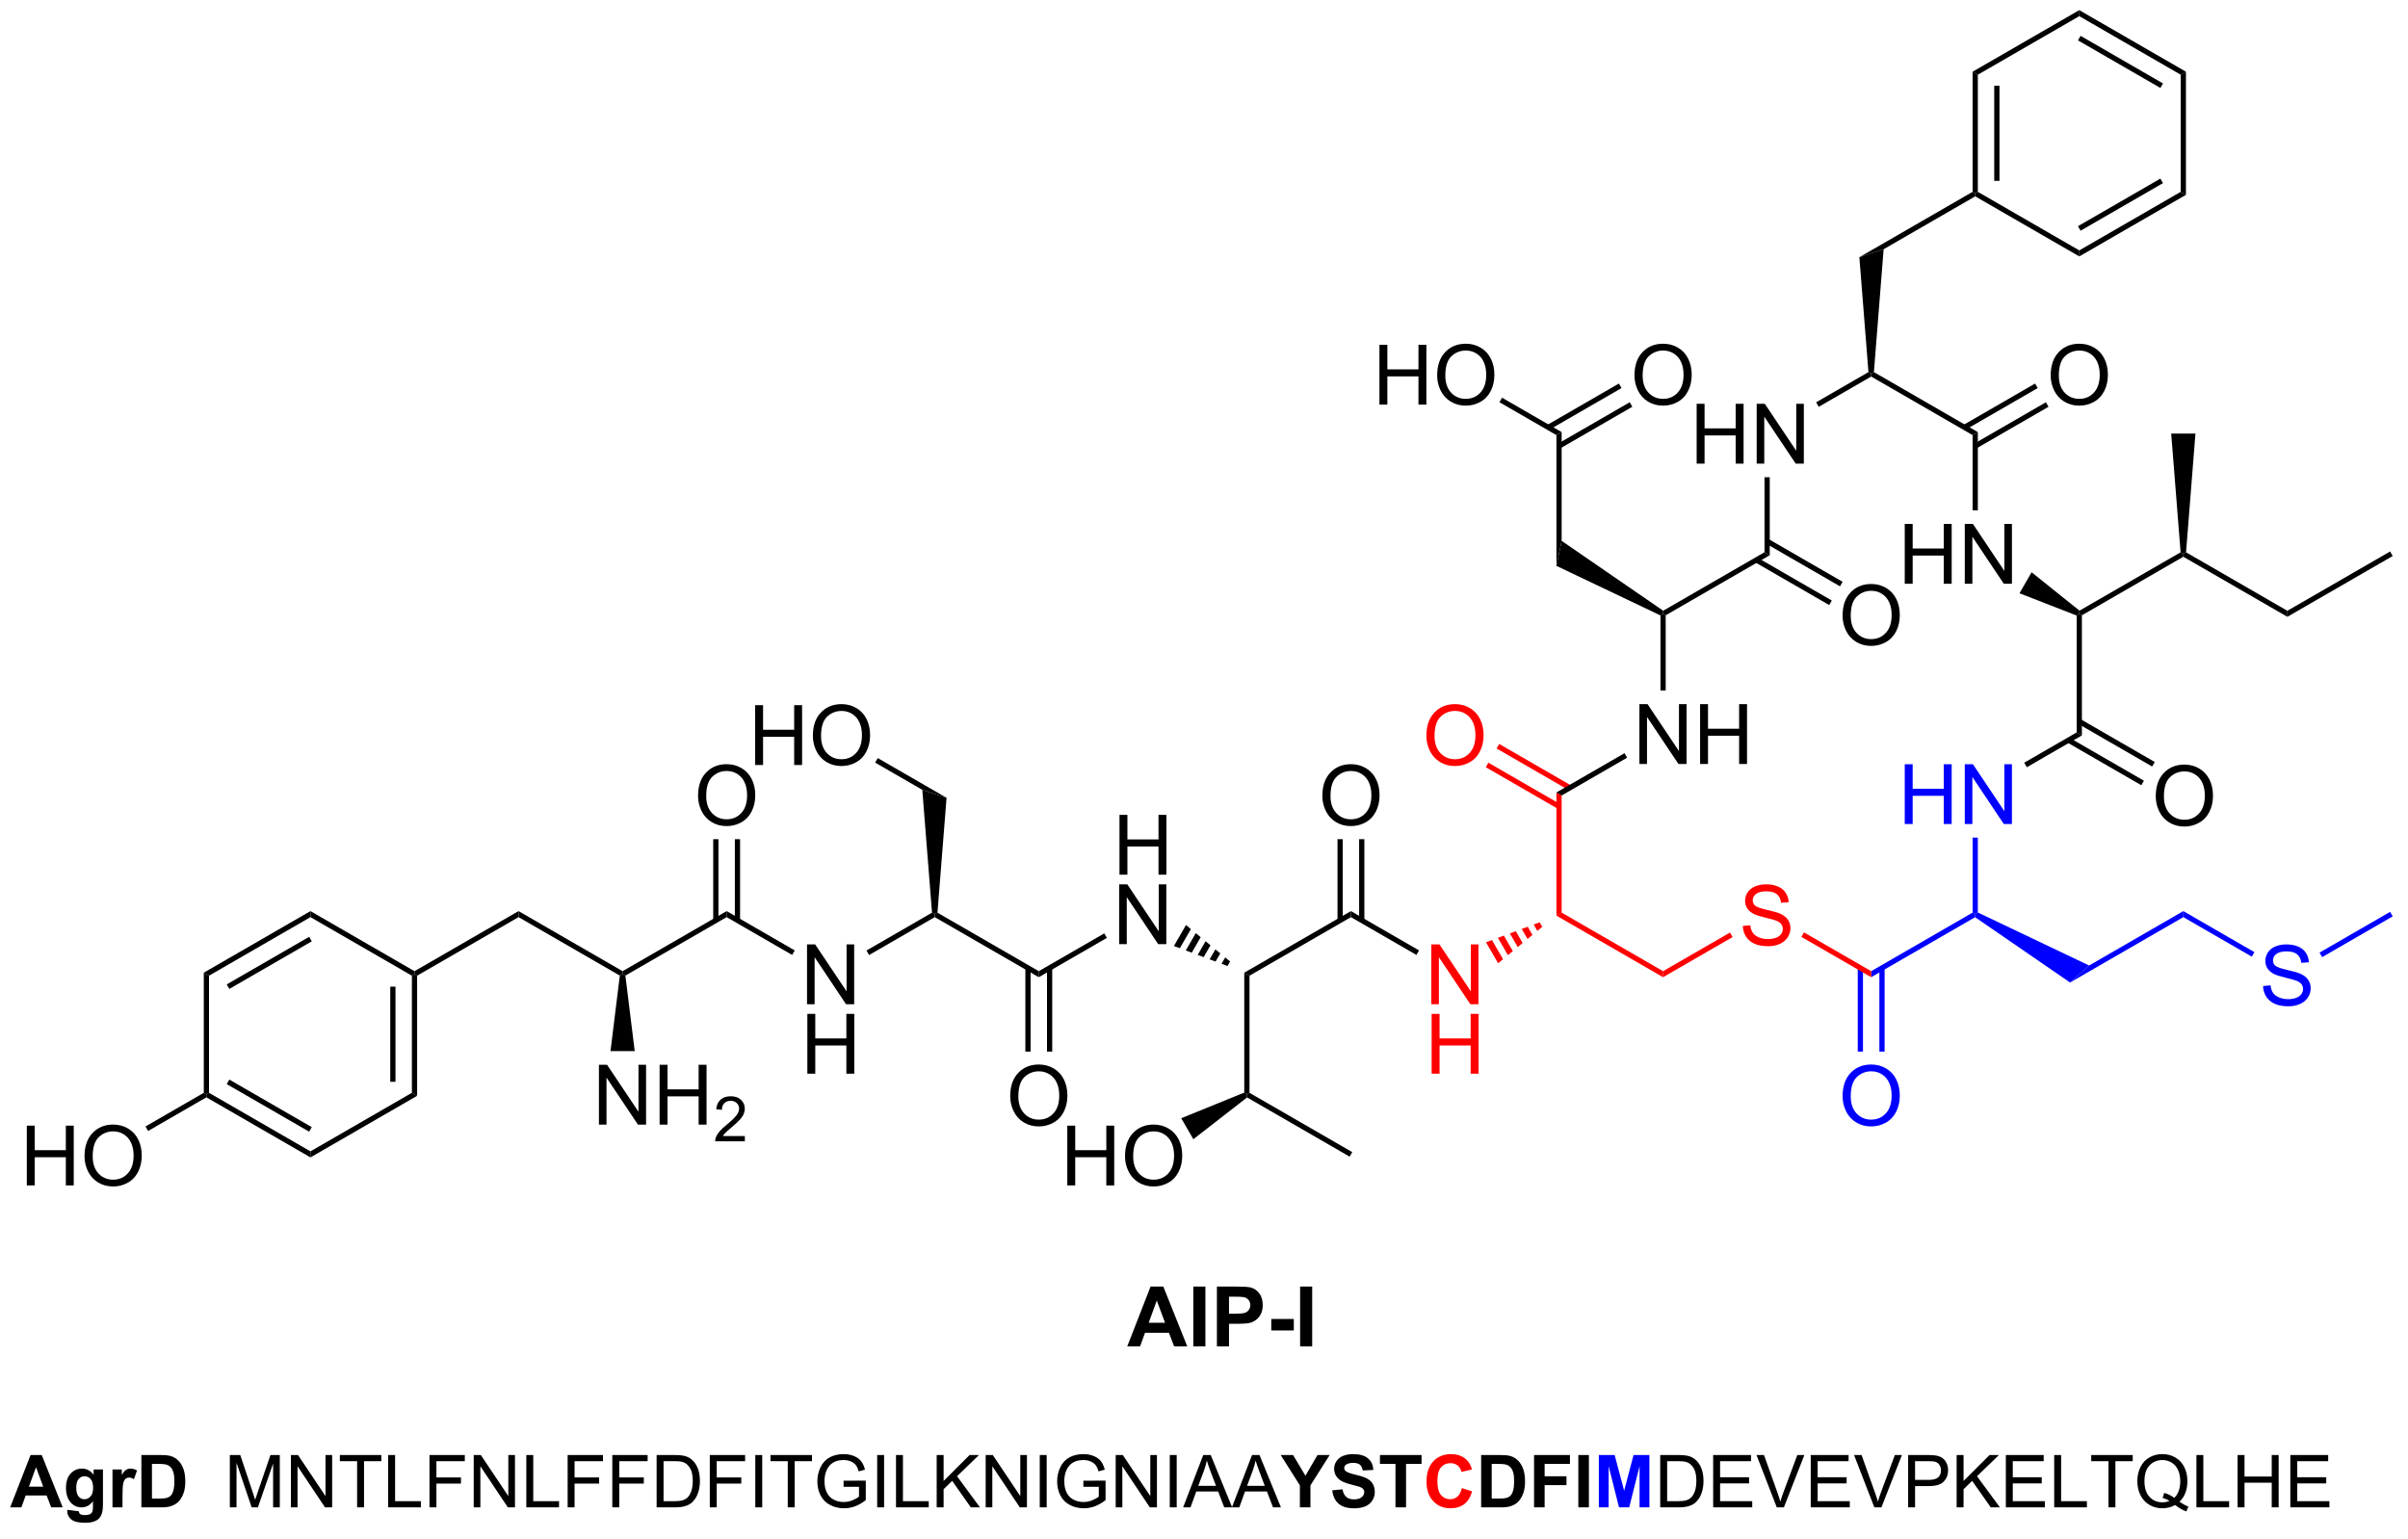 <?xml version="1.0" encoding="UTF-8"?>
<!DOCTYPE svg PUBLIC '-//W3C//DTD SVG 1.0//EN'
          'http://www.w3.org/TR/2001/REC-SVG-20010904/DTD/svg10.dtd'>
<svg stroke-dasharray="none" shape-rendering="auto" xmlns="http://www.w3.org/2000/svg" font-family="'Dialog'" text-rendering="auto" width="316" fill-opacity="1" color-interpolation="auto" color-rendering="auto" preserveAspectRatio="xMidYMid meet" font-size="12px" viewBox="0 0 316 202" fill="black" xmlns:xlink="http://www.w3.org/1999/xlink" stroke="black" image-rendering="auto" stroke-miterlimit="10" stroke-linecap="square" stroke-linejoin="miter" font-style="normal" stroke-width="1" height="202" stroke-dashoffset="0" font-weight="normal" stroke-opacity="1"
><!--Generated by the Batik Graphics2D SVG Generator--><defs id="genericDefs"
  /><g
  ><defs id="defs1"
    ><clipPath clipPathUnits="userSpaceOnUse" id="clipPath1"
      ><path d="M0.646 0.646 L237.222 0.646 L237.222 151.591 L0.646 151.591 L0.646 0.646 Z"
      /></clipPath
      ><clipPath clipPathUnits="userSpaceOnUse" id="clipPath2"
      ><path d="M-0.972 7.448 L-0.972 154.196 L229.027 154.196 L229.027 7.448 Z"
      /></clipPath
    ></defs
    ><g transform="scale(1.333,1.333) translate(-0.646,-0.646) matrix(1.029,0,0,1.029,1.646,-7.015)"
    ><path d="M205.274 83.644 Q205.274 82.217 206.039 81.413 Q206.805 80.605 208.016 80.605 Q208.808 80.605 209.443 80.986 Q210.081 81.363 210.414 82.04 Q210.75 82.717 210.75 83.577 Q210.75 84.449 210.399 85.137 Q210.047 85.824 209.401 86.178 Q208.758 86.532 208.011 86.532 Q207.203 86.532 206.565 86.142 Q205.93 85.749 205.602 85.074 Q205.274 84.397 205.274 83.644 ZM206.055 83.655 Q206.055 84.691 206.61 85.288 Q207.167 85.881 208.008 85.881 Q208.862 85.881 209.414 85.28 Q209.969 84.678 209.969 83.574 Q209.969 82.874 209.732 82.353 Q209.495 81.832 209.039 81.546 Q208.586 81.256 208.019 81.256 Q207.214 81.256 206.633 81.811 Q206.055 82.363 206.055 83.655 Z" stroke="none" clip-path="url(#clipPath2)"
    /></g
    ><g fill="blue" transform="matrix(1.371,0,0,1.371,1.333,-10.214)" stroke="blue"
    ><path d="M181.346 86.334 L181.346 80.607 L182.104 80.607 L182.104 82.959 L185.081 82.959 L185.081 80.607 L185.838 80.607 L185.838 86.334 L185.081 86.334 L185.081 83.633 L182.104 83.633 L182.104 86.334 L181.346 86.334 ZM187.092 86.334 L187.092 80.607 L187.871 80.607 L190.879 85.102 L190.879 80.607 L191.605 80.607 L191.605 86.334 L190.827 86.334 L187.819 81.834 L187.819 86.334 L187.092 86.334 Z" stroke="none" clip-path="url(#clipPath2)"
    /></g
    ><g fill="blue" transform="matrix(1.371,0,0,1.371,1.333,-10.214)" stroke="blue"
    ><path d="M175.396 112.394 Q175.396 110.968 176.162 110.163 Q176.927 109.356 178.138 109.356 Q178.93 109.356 179.565 109.736 Q180.203 110.113 180.537 110.79 Q180.873 111.468 180.873 112.327 Q180.873 113.199 180.521 113.887 Q180.169 114.574 179.524 114.928 Q178.88 115.283 178.133 115.283 Q177.326 115.283 176.688 114.892 Q176.052 114.499 175.724 113.824 Q175.396 113.147 175.396 112.394 ZM176.177 112.405 Q176.177 113.441 176.732 114.038 Q177.289 114.632 178.13 114.632 Q178.985 114.632 179.537 114.03 Q180.091 113.428 180.091 112.324 Q180.091 111.624 179.854 111.103 Q179.617 110.582 179.162 110.296 Q178.708 110.007 178.141 110.007 Q177.336 110.007 176.755 110.561 Q176.177 111.113 176.177 112.405 Z" stroke="none" clip-path="url(#clipPath2)"
    /></g
    ><g fill="red" transform="matrix(1.371,0,0,1.371,1.333,-10.214)" stroke="red"
    ><path d="M165.846 96.092 L166.562 96.03 Q166.611 96.46 166.796 96.736 Q166.984 97.012 167.374 97.181 Q167.765 97.35 168.252 97.35 Q168.687 97.35 169.018 97.223 Q169.351 97.092 169.512 96.868 Q169.674 96.644 169.674 96.379 Q169.674 96.108 169.518 95.907 Q169.361 95.707 169.002 95.569 Q168.773 95.48 167.984 95.29 Q167.195 95.1 166.877 94.933 Q166.468 94.717 166.265 94.4 Q166.064 94.082 166.064 93.686 Q166.064 93.254 166.309 92.876 Q166.556 92.499 167.028 92.303 Q167.502 92.108 168.08 92.108 Q168.718 92.108 169.202 92.314 Q169.689 92.519 169.95 92.918 Q170.213 93.316 170.234 93.819 L169.507 93.874 Q169.447 93.332 169.109 93.056 Q168.773 92.777 168.111 92.777 Q167.424 92.777 167.109 93.03 Q166.796 93.28 166.796 93.637 Q166.796 93.944 167.018 94.144 Q167.236 94.342 168.161 94.553 Q169.085 94.762 169.429 94.918 Q169.929 95.147 170.166 95.501 Q170.405 95.855 170.405 96.316 Q170.405 96.772 170.143 97.178 Q169.882 97.582 169.39 97.808 Q168.9 98.032 168.288 98.032 Q167.51 98.032 166.984 97.806 Q166.46 97.577 166.161 97.124 Q165.861 96.668 165.846 96.092 Z" stroke="none" clip-path="url(#clipPath2)"
    /></g
    ><g fill="red" transform="matrix(1.371,0,0,1.371,1.333,-10.214)" stroke="red"
    ><path d="M135.559 77.894 Q135.559 76.468 136.324 75.663 Q137.09 74.856 138.301 74.856 Q139.093 74.856 139.728 75.236 Q140.366 75.613 140.699 76.29 Q141.035 76.968 141.035 77.827 Q141.035 78.699 140.684 79.387 Q140.332 80.074 139.686 80.428 Q139.043 80.783 138.296 80.783 Q137.488 80.783 136.851 80.392 Q136.215 79.999 135.887 79.324 Q135.559 78.647 135.559 77.894 ZM136.34 77.905 Q136.34 78.941 136.895 79.538 Q137.452 80.132 138.293 80.132 Q139.147 80.132 139.699 79.53 Q140.254 78.928 140.254 77.824 Q140.254 77.124 140.017 76.603 Q139.78 76.082 139.324 75.796 Q138.871 75.507 138.304 75.507 Q137.499 75.507 136.918 76.061 Q136.34 76.613 136.34 77.905 Z" stroke="none" clip-path="url(#clipPath2)"
    /></g
    ><g transform="matrix(1.371,0,0,1.371,1.333,-10.214)"
    ><path d="M155.949 80.584 L155.949 74.857 L156.727 74.857 L159.735 79.352 L159.735 74.857 L160.462 74.857 L160.462 80.584 L159.683 80.584 L156.675 76.084 L156.675 80.584 L155.949 80.584 ZM161.757 80.584 L161.757 74.857 L162.515 74.857 L162.515 77.209 L165.492 77.209 L165.492 74.857 L166.25 74.857 L166.25 80.584 L165.492 80.584 L165.492 77.883 L162.515 77.883 L162.515 80.584 L161.757 80.584 Z" stroke="none" clip-path="url(#clipPath2)"
    /></g
    ><g transform="matrix(1.371,0,0,1.371,1.333,-10.214)"
    ><path d="M175.396 66.394 Q175.396 64.968 176.162 64.163 Q176.927 63.355 178.138 63.355 Q178.93 63.355 179.565 63.736 Q180.203 64.113 180.537 64.79 Q180.873 65.468 180.873 66.327 Q180.873 67.199 180.521 67.887 Q180.169 68.574 179.524 68.928 Q178.88 69.283 178.133 69.283 Q177.326 69.283 176.688 68.892 Q176.052 68.499 175.724 67.824 Q175.396 67.147 175.396 66.394 ZM176.177 66.405 Q176.177 67.441 176.732 68.038 Q177.289 68.632 178.13 68.632 Q178.985 68.632 179.537 68.03 Q180.091 67.428 180.091 66.324 Q180.091 65.624 179.854 65.103 Q179.617 64.582 179.162 64.296 Q178.708 64.007 178.141 64.007 Q177.336 64.007 176.755 64.561 Q176.177 65.113 176.177 66.405 Z" stroke="none" clip-path="url(#clipPath2)"
    /></g
    ><g transform="matrix(1.371,0,0,1.371,1.333,-10.214)"
    ><path d="M161.428 51.834 L161.428 46.107 L162.185 46.107 L162.185 48.459 L165.162 48.459 L165.162 46.107 L165.92 46.107 L165.92 51.834 L165.162 51.834 L165.162 49.133 L162.185 49.133 L162.185 51.834 L161.428 51.834 ZM167.174 51.834 L167.174 46.107 L167.952 46.107 L170.96 50.602 L170.96 46.107 L171.687 46.107 L171.687 51.834 L170.908 51.834 L167.9 47.334 L167.9 51.834 L167.174 51.834 Z" stroke="none" clip-path="url(#clipPath2)"
    /></g
    ><g transform="matrix(1.371,0,0,1.371,1.333,-10.214)"
    ><path d="M195.315 43.395 Q195.315 41.968 196.08 41.163 Q196.846 40.355 198.057 40.355 Q198.849 40.355 199.484 40.736 Q200.122 41.113 200.455 41.79 Q200.791 42.468 200.791 43.327 Q200.791 44.199 200.44 44.887 Q200.088 45.574 199.442 45.928 Q198.799 46.283 198.052 46.283 Q197.244 46.283 196.606 45.892 Q195.971 45.499 195.643 44.824 Q195.315 44.147 195.315 43.395 ZM196.096 43.405 Q196.096 44.441 196.651 45.038 Q197.208 45.632 198.049 45.632 Q198.903 45.632 199.455 45.03 Q200.01 44.428 200.01 43.324 Q200.01 42.624 199.773 42.103 Q199.536 41.582 199.08 41.296 Q198.627 41.007 198.059 41.007 Q197.255 41.007 196.674 41.561 Q196.096 42.113 196.096 43.405 Z" stroke="none" clip-path="url(#clipPath2)"
    /></g
    ><g transform="matrix(1.371,0,0,1.371,1.333,-10.214)"
    ><path d="M181.346 63.334 L181.346 57.607 L182.104 57.607 L182.104 59.959 L185.081 59.959 L185.081 57.607 L185.838 57.607 L185.838 63.334 L185.081 63.334 L185.081 60.633 L182.104 60.633 L182.104 63.334 L181.346 63.334 ZM187.092 63.334 L187.092 57.607 L187.871 57.607 L190.879 62.102 L190.879 57.607 L191.605 57.607 L191.605 63.334 L190.827 63.334 L187.819 58.834 L187.819 63.334 L187.092 63.334 Z" stroke="none" clip-path="url(#clipPath2)"
    /></g
    ><g transform="matrix(1.371,0,0,1.371,1.333,-10.214)"
    ><path d="M155.477 43.395 Q155.477 41.968 156.243 41.163 Q157.009 40.355 158.22 40.355 Q159.011 40.355 159.647 40.736 Q160.285 41.113 160.618 41.79 Q160.954 42.468 160.954 43.327 Q160.954 44.199 160.602 44.887 Q160.251 45.574 159.605 45.928 Q158.962 46.283 158.214 46.283 Q157.407 46.283 156.769 45.892 Q156.134 45.499 155.805 44.824 Q155.477 44.147 155.477 43.395 ZM156.259 43.405 Q156.259 44.441 156.813 45.038 Q157.371 45.632 158.212 45.632 Q159.066 45.632 159.618 45.03 Q160.173 44.428 160.173 43.324 Q160.173 42.624 159.936 42.103 Q159.699 41.582 159.243 41.296 Q158.79 41.007 158.222 41.007 Q157.417 41.007 156.837 41.561 Q156.259 42.113 156.259 43.405 Z" stroke="none" clip-path="url(#clipPath2)"
    /></g
    ><g transform="matrix(1.371,0,0,1.371,1.333,-10.214)"
    ><path d="M131.065 46.184 L131.065 40.457 L131.823 40.457 L131.823 42.809 L134.8 42.809 L134.8 40.457 L135.558 40.457 L135.558 46.184 L134.8 46.184 L134.8 43.483 L131.823 43.483 L131.823 46.184 L131.065 46.184 ZM136.59 43.395 Q136.59 41.968 137.356 41.163 Q138.121 40.355 139.332 40.355 Q140.124 40.355 140.759 40.736 Q141.397 41.113 141.731 41.79 Q142.067 42.468 142.067 43.327 Q142.067 44.199 141.715 44.887 Q141.363 45.574 140.718 45.928 Q140.074 46.283 139.327 46.283 Q138.52 46.283 137.882 45.892 Q137.246 45.499 136.918 44.824 Q136.59 44.147 136.59 43.395 ZM137.371 43.405 Q137.371 44.441 137.926 45.038 Q138.483 45.632 139.324 45.632 Q140.179 45.632 140.731 45.03 Q141.285 44.428 141.285 43.324 Q141.285 42.624 141.048 42.103 Q140.811 41.582 140.356 41.296 Q139.903 41.007 139.335 41.007 Q138.53 41.007 137.949 41.561 Q137.371 42.113 137.371 43.405 Z" stroke="none" clip-path="url(#clipPath2)"
    /></g
    ><g fill="red" transform="matrix(1.371,0,0,1.371,1.333,-10.214)" stroke="red"
    ><path d="M136.03 103.584 L136.03 97.857 L136.809 97.857 L139.817 102.352 L139.817 97.857 L140.543 97.857 L140.543 103.584 L139.765 103.584 L136.757 99.084 L136.757 103.584 L136.03 103.584 Z" stroke="none" clip-path="url(#clipPath2)"
    /></g
    ><g fill="red" transform="matrix(1.371,0,0,1.371,1.333,-10.214)" stroke="red"
    ><path d="M136.061 110.234 L136.061 104.507 L136.819 104.507 L136.819 106.859 L139.796 106.859 L139.796 104.507 L140.554 104.507 L140.554 110.234 L139.796 110.234 L139.796 107.533 L136.819 107.533 L136.819 110.234 L136.061 110.234 Z" stroke="none" clip-path="url(#clipPath2)"
    /></g
    ><g transform="matrix(1.371,0,0,1.371,1.333,-10.214)"
    ><path d="M125.6 83.644 Q125.6 82.217 126.365 81.413 Q127.131 80.605 128.342 80.605 Q129.133 80.605 129.769 80.986 Q130.407 81.363 130.74 82.04 Q131.076 82.717 131.076 83.577 Q131.076 84.449 130.725 85.137 Q130.373 85.824 129.727 86.178 Q129.084 86.532 128.337 86.532 Q127.529 86.532 126.891 86.142 Q126.256 85.749 125.928 85.074 Q125.6 84.397 125.6 83.644 ZM126.381 83.655 Q126.381 84.691 126.936 85.288 Q127.493 85.881 128.334 85.881 Q129.188 85.881 129.74 85.28 Q130.295 84.678 130.295 83.574 Q130.295 82.874 130.058 82.353 Q129.821 81.832 129.365 81.546 Q128.912 81.256 128.344 81.256 Q127.54 81.256 126.959 81.811 Q126.381 82.363 126.381 83.655 Z" stroke="none" clip-path="url(#clipPath2)"
    /></g
    ><g transform="matrix(1.371,0,0,1.371,1.333,-10.214)"
    ><path d="M101.187 120.933 L101.187 115.207 L101.945 115.207 L101.945 117.558 L104.922 117.558 L104.922 115.207 L105.68 115.207 L105.68 120.933 L104.922 120.933 L104.922 118.233 L101.945 118.233 L101.945 120.933 L101.187 120.933 ZM106.712 118.144 Q106.712 116.717 107.478 115.913 Q108.243 115.105 109.454 115.105 Q110.246 115.105 110.881 115.486 Q111.519 115.863 111.853 116.54 Q112.189 117.217 112.189 118.077 Q112.189 118.949 111.837 119.637 Q111.486 120.324 110.84 120.678 Q110.197 121.032 109.449 121.032 Q108.642 121.032 108.004 120.642 Q107.368 120.249 107.04 119.574 Q106.712 118.897 106.712 118.144 ZM107.493 118.155 Q107.493 119.191 108.048 119.788 Q108.605 120.381 109.447 120.381 Q110.301 120.381 110.853 119.78 Q111.407 119.178 111.407 118.074 Q111.407 117.374 111.171 116.853 Q110.933 116.332 110.478 116.046 Q110.025 115.756 109.457 115.756 Q108.652 115.756 108.072 116.311 Q107.493 116.863 107.493 118.155 Z" stroke="none" clip-path="url(#clipPath2)"
    /></g
    ><g transform="matrix(1.371,0,0,1.371,1.333,-10.214)"
    ><path d="M106.183 91.183 L106.183 85.457 L106.941 85.457 L106.941 87.808 L109.918 87.808 L109.918 85.457 L110.676 85.457 L110.676 91.183 L109.918 91.183 L109.918 88.483 L106.941 88.483 L106.941 91.183 L106.183 91.183 Z" stroke="none" clip-path="url(#clipPath2)"
    /></g
    ><g transform="matrix(1.371,0,0,1.371,1.333,-10.214)"
    ><path d="M106.152 97.834 L106.152 92.107 L106.931 92.107 L109.939 96.602 L109.939 92.107 L110.665 92.107 L110.665 97.834 L109.887 97.834 L106.879 93.334 L106.879 97.834 L106.152 97.834 Z" stroke="none" clip-path="url(#clipPath2)"
    /></g
    ><g transform="matrix(1.371,0,0,1.371,1.333,-10.214)"
    ><path d="M95.722 112.394 Q95.722 110.968 96.487 110.163 Q97.253 109.356 98.464 109.356 Q99.255 109.356 99.891 109.736 Q100.529 110.113 100.862 110.79 Q101.198 111.468 101.198 112.327 Q101.198 113.199 100.847 113.887 Q100.495 114.574 99.849 114.928 Q99.206 115.283 98.459 115.283 Q97.651 115.283 97.013 114.892 Q96.378 114.499 96.05 113.824 Q95.722 113.147 95.722 112.394 ZM96.503 112.405 Q96.503 113.441 97.058 114.038 Q97.615 114.632 98.456 114.632 Q99.31 114.632 99.862 114.03 Q100.417 113.428 100.417 112.324 Q100.417 111.624 100.18 111.103 Q99.943 110.582 99.487 110.296 Q99.034 110.007 98.466 110.007 Q97.662 110.007 97.081 110.561 Q96.503 111.113 96.503 112.405 Z" stroke="none" clip-path="url(#clipPath2)"
    /></g
    ><g transform="matrix(1.371,0,0,1.371,1.333,-10.214)"
    ><path d="M71.31 80.684 L71.31 74.957 L72.067 74.957 L72.067 77.309 L75.044 77.309 L75.044 74.957 L75.802 74.957 L75.802 80.684 L75.044 80.684 L75.044 77.983 L72.067 77.983 L72.067 80.684 L71.31 80.684 ZM76.834 77.894 Q76.834 76.468 77.6 75.663 Q78.366 74.856 79.577 74.856 Q80.368 74.856 81.004 75.236 Q81.642 75.613 81.975 76.29 Q82.311 76.968 82.311 77.827 Q82.311 78.699 81.959 79.387 Q81.608 80.074 80.962 80.428 Q80.319 80.783 79.571 80.783 Q78.764 80.783 78.126 80.392 Q77.491 79.999 77.162 79.324 Q76.834 78.647 76.834 77.894 ZM77.616 77.905 Q77.616 78.941 78.17 79.538 Q78.728 80.132 79.569 80.132 Q80.423 80.132 80.975 79.53 Q81.53 78.928 81.53 77.824 Q81.53 77.124 81.293 76.603 Q81.056 76.082 80.6 75.796 Q80.147 75.507 79.579 75.507 Q78.775 75.507 78.194 76.061 Q77.616 76.613 77.616 77.905 Z" stroke="none" clip-path="url(#clipPath2)"
    /></g
    ><g transform="matrix(1.371,0,0,1.371,1.333,-10.214)"
    ><path d="M76.275 103.584 L76.275 97.857 L77.053 97.857 L80.061 102.352 L80.061 97.857 L80.787 97.857 L80.787 103.584 L80.009 103.584 L77.001 99.084 L77.001 103.584 L76.275 103.584 Z" stroke="none" clip-path="url(#clipPath2)"
    /></g
    ><g transform="matrix(1.371,0,0,1.371,1.333,-10.214)"
    ><path d="M76.306 110.234 L76.306 104.507 L77.064 104.507 L77.064 106.859 L80.04 106.859 L80.04 104.507 L80.798 104.507 L80.798 110.234 L80.04 110.234 L80.04 107.533 L77.064 107.533 L77.064 110.234 L76.306 110.234 Z" stroke="none" clip-path="url(#clipPath2)"
    /></g
    ><g transform="matrix(1.371,0,0,1.371,1.333,-10.214)"
    ><path d="M65.844 83.644 Q65.844 82.217 66.609 81.413 Q67.375 80.605 68.586 80.605 Q69.378 80.605 70.013 80.986 Q70.651 81.363 70.984 82.04 Q71.32 82.717 71.32 83.577 Q71.32 84.449 70.969 85.137 Q70.617 85.824 69.971 86.178 Q69.328 86.532 68.581 86.532 Q67.773 86.532 67.135 86.142 Q66.5 85.749 66.172 85.074 Q65.844 84.397 65.844 83.644 ZM66.625 83.655 Q66.625 84.691 67.18 85.288 Q67.737 85.881 68.578 85.881 Q69.432 85.881 69.984 85.28 Q70.539 84.678 70.539 83.574 Q70.539 82.874 70.302 82.353 Q70.065 81.832 69.609 81.546 Q69.156 81.256 68.589 81.256 Q67.784 81.256 67.203 81.811 Q66.625 82.363 66.625 83.655 Z" stroke="none" clip-path="url(#clipPath2)"
    /></g
    ><g transform="matrix(1.371,0,0,1.371,1.333,-10.214)"
    ><path d="M1.595 120.933 L1.595 115.207 L2.352 115.207 L2.352 117.558 L5.329 117.558 L5.329 115.207 L6.087 115.207 L6.087 120.933 L5.329 120.933 L5.329 118.233 L2.352 118.233 L2.352 120.933 L1.595 120.933 ZM7.119 118.144 Q7.119 116.717 7.885 115.913 Q8.65 115.105 9.861 115.105 Q10.653 115.105 11.289 115.486 Q11.927 115.863 12.26 116.54 Q12.596 117.217 12.596 118.077 Q12.596 118.949 12.244 119.637 Q11.893 120.324 11.247 120.678 Q10.604 121.032 9.856 121.032 Q9.049 121.032 8.411 120.642 Q7.776 120.249 7.447 119.574 Q7.119 118.897 7.119 118.144 ZM7.901 118.155 Q7.901 119.191 8.455 119.788 Q9.012 120.381 9.854 120.381 Q10.708 120.381 11.26 119.78 Q11.815 119.178 11.815 118.074 Q11.815 117.374 11.578 116.853 Q11.341 116.332 10.885 116.046 Q10.432 115.756 9.864 115.756 Q9.059 115.756 8.479 116.311 Q7.901 116.863 7.901 118.155 Z" stroke="none" clip-path="url(#clipPath2)"
    /></g
    ><g transform="matrix(1.371,0,0,1.371,1.333,-10.214)"
    ><path d="M56.356 115.109 L56.356 109.382 L57.135 109.382 L60.142 113.877 L60.142 109.382 L60.869 109.382 L60.869 115.109 L60.09 115.109 L57.082 110.609 L57.082 115.109 L56.356 115.109 ZM62.164 115.109 L62.164 109.382 L62.922 109.382 L62.922 111.734 L65.899 111.734 L65.899 109.382 L66.657 109.382 L66.657 115.109 L65.899 115.109 L65.899 112.408 L62.922 112.408 L62.922 115.109 L62.164 115.109 Z" stroke="none" clip-path="url(#clipPath2)"
    /></g
    ><g transform="matrix(1.371,0,0,1.371,1.333,-10.214)"
    ><path d="M70.323 116.201 L70.323 116.709 L67.483 116.709 Q67.477 116.517 67.545 116.341 Q67.653 116.052 67.891 115.771 Q68.131 115.49 68.582 115.121 Q69.282 114.546 69.528 114.211 Q69.774 113.875 69.774 113.576 Q69.774 113.263 69.549 113.048 Q69.327 112.832 68.965 112.832 Q68.584 112.832 68.356 113.06 Q68.127 113.289 68.125 113.693 L67.582 113.638 Q67.639 113.031 68.002 112.715 Q68.366 112.396 68.977 112.396 Q69.596 112.396 69.956 112.74 Q70.317 113.082 70.317 113.588 Q70.317 113.845 70.211 114.095 Q70.106 114.343 69.86 114.619 Q69.616 114.894 69.047 115.375 Q68.573 115.773 68.438 115.916 Q68.303 116.058 68.215 116.201 L70.323 116.201 Z" stroke="none" clip-path="url(#clipPath2)"
    /></g
    ><g fill="blue" transform="matrix(1.371,0,0,1.371,1.333,-10.214)" stroke="blue"
    ><path d="M215.642 101.843 L216.358 101.78 Q216.408 102.21 216.593 102.486 Q216.78 102.762 217.171 102.931 Q217.561 103.1 218.048 103.1 Q218.483 103.1 218.814 102.973 Q219.147 102.843 219.309 102.618 Q219.47 102.394 219.47 102.129 Q219.47 101.858 219.314 101.658 Q219.158 101.457 218.798 101.319 Q218.569 101.231 217.78 101.04 Q216.991 100.85 216.673 100.684 Q216.264 100.468 216.061 100.15 Q215.861 99.832 215.861 99.436 Q215.861 99.004 216.106 98.626 Q216.353 98.249 216.824 98.053 Q217.298 97.858 217.876 97.858 Q218.514 97.858 218.999 98.064 Q219.486 98.269 219.746 98.668 Q220.009 99.066 220.03 99.569 L219.303 99.624 Q219.244 99.082 218.905 98.806 Q218.569 98.527 217.908 98.527 Q217.22 98.527 216.905 98.78 Q216.593 99.03 216.593 99.387 Q216.593 99.694 216.814 99.894 Q217.033 100.093 217.957 100.303 Q218.881 100.512 219.225 100.668 Q219.725 100.897 219.962 101.251 Q220.202 101.606 220.202 102.066 Q220.202 102.522 219.939 102.928 Q219.678 103.332 219.186 103.559 Q218.697 103.783 218.085 103.783 Q217.306 103.783 216.78 103.556 Q216.256 103.327 215.957 102.874 Q215.658 102.418 215.642 101.843 Z" stroke="none" clip-path="url(#clipPath2)"
    /></g
    ><g transform="matrix(1.371,0,0,1.371,1.333,-10.214)"
    ><path d="M227.804 60.242 L228.054 60.675 L217.97 66.497 L217.97 65.92 Z" stroke="none" clip-path="url(#clipPath2)"
    /></g
    ><g transform="matrix(1.371,0,0,1.371,1.333,-10.214)"
    ><path d="M217.97 65.92 L217.97 66.497 L208.011 60.747 L208.011 60.459 L208.272 60.321 Z" stroke="none" clip-path="url(#clipPath2)"
    /></g
    ><g transform="matrix(1.371,0,0,1.371,1.333,-10.214)"
    ><path d="M208.272 60.321 L208.011 60.459 L207.75 60.321 L206.851 48.959 L209.171 48.959 Z" stroke="none" clip-path="url(#clipPath2)"
    /></g
    ><g transform="matrix(1.371,0,0,1.371,1.333,-10.214)"
    ><path d="M207.75 60.321 L208.011 60.459 L208.011 60.747 L198.302 66.353 L198.052 66.209 L198.072 65.908 Z" stroke="none" clip-path="url(#clipPath2)"
    /></g
    ><g transform="matrix(1.371,0,0,1.371,1.333,-10.214)"
    ><path d="M197.802 66.376 L198.052 66.209 L198.302 66.353 L198.302 77.853 L197.802 77.564 Z" stroke="none" clip-path="url(#clipPath2)"
    /></g
    ><g transform="matrix(1.371,0,0,1.371,1.333,-10.214)"
    ><path d="M196.892 78.523 L203.991 82.621 L204.241 82.189 L197.142 78.09 ZM197.927 76.73 L205.026 80.829 L205.276 80.396 L198.177 76.297 Z" stroke="none" clip-path="url(#clipPath2)"
    /></g
    ><g transform="matrix(1.371,0,0,1.371,1.333,-10.214)"
    ><path d="M197.802 77.564 L198.302 77.853 L193.033 80.895 L192.783 80.462 Z" stroke="none" clip-path="url(#clipPath2)"
    /></g
    ><g fill="blue" transform="matrix(1.371,0,0,1.371,1.333,-10.214)" stroke="blue"
    ><path d="M187.842 87.633 L188.342 87.633 L188.342 94.802 L188.092 94.959 L187.842 94.814 Z" stroke="none" clip-path="url(#clipPath2)"
    /></g
    ><g fill="blue" transform="matrix(1.371,0,0,1.371,1.333,-10.214)" stroke="blue"
    ><path d="M187.842 94.814 L188.092 94.959 L188.081 95.254 L178.133 100.997 L178.133 100.42 Z" stroke="none" clip-path="url(#clipPath2)"
    /></g
    ><g fill="blue" transform="matrix(1.371,0,0,1.371,1.333,-10.214)" stroke="blue"
    ><path d="M176.848 100.111 L176.848 108.119 L177.348 108.119 L177.348 100.111 ZM178.918 100.111 L178.918 108.119 L179.418 108.119 L179.418 100.111 Z" stroke="none" clip-path="url(#clipPath2)"
    /></g
    ><g fill="red" transform="matrix(1.371,0,0,1.371,1.333,-10.214)" stroke="red"
    ><path d="M178.133 100.42 L178.133 100.997 L171.454 97.141 L171.704 96.708 Z" stroke="none" clip-path="url(#clipPath2)"
    /></g
    ><g fill="red" transform="matrix(1.371,0,0,1.371,1.333,-10.214)" stroke="red"
    ><path d="M164.619 96.722 L164.869 97.155 L158.214 100.997 L158.214 100.42 Z" stroke="none" clip-path="url(#clipPath2)"
    /></g
    ><g fill="red" transform="matrix(1.371,0,0,1.371,1.333,-10.214)" stroke="red"
    ><path d="M158.214 100.42 L158.214 100.997 L148.005 95.103 L148.505 94.814 Z" stroke="none" clip-path="url(#clipPath2)"
    /></g
    ><g fill="red" transform="matrix(1.371,0,0,1.371,1.333,-10.214)" stroke="red"
    ><path d="M148.505 94.814 L148.005 95.103 L148.005 83.314 L148.505 83.603 Z" stroke="none" clip-path="url(#clipPath2)"
    /></g
    ><g fill="red" transform="matrix(1.371,0,0,1.371,1.333,-10.214)" stroke="red"
    ><path d="M149.415 82.644 L142.53 78.669 L142.28 79.103 L149.165 83.078 ZM148.38 84.437 L141.495 80.462 L141.245 80.895 L148.13 84.87 Z" stroke="none" clip-path="url(#clipPath2)"
    /></g
    ><g transform="matrix(1.371,0,0,1.371,1.333,-10.214)"
    ><path d="M148.505 83.603 L148.005 83.314 L154.524 79.551 L154.774 79.984 Z" stroke="none" clip-path="url(#clipPath2)"
    /></g
    ><g transform="matrix(1.371,0,0,1.371,1.333,-10.214)"
    ><path d="M158.464 73.549 L157.964 73.549 L157.964 66.365 L158.214 66.209 L158.464 66.353 Z" stroke="none" clip-path="url(#clipPath2)"
    /></g
    ><g transform="matrix(1.371,0,0,1.371,1.333,-10.214)"
    ><path d="M158.464 66.353 L158.214 66.209 L158.225 65.914 L167.924 60.314 L168.424 60.603 Z" stroke="none" clip-path="url(#clipPath2)"
    /></g
    ><g transform="matrix(1.371,0,0,1.371,1.333,-10.214)"
    ><path d="M167.014 61.273 L174.113 65.371 L174.363 64.939 L167.264 60.84 ZM168.049 59.48 L175.148 63.579 L175.398 63.146 L168.299 59.047 Z" stroke="none" clip-path="url(#clipPath2)"
    /></g
    ><g transform="matrix(1.371,0,0,1.371,1.333,-10.214)"
    ><path d="M168.424 60.603 L167.924 60.314 L167.924 53.133 L168.424 53.133 Z" stroke="none" clip-path="url(#clipPath2)"
    /></g
    ><g transform="matrix(1.371,0,0,1.371,1.333,-10.214)"
    ><path d="M173.114 46.395 L172.864 45.962 L177.872 43.071 L178.133 43.209 L178.133 43.497 Z" stroke="none" clip-path="url(#clipPath2)"
    /></g
    ><g transform="matrix(1.371,0,0,1.371,1.333,-10.214)"
    ><path d="M178.133 43.497 L178.133 43.209 L178.394 43.071 L188.342 48.814 L187.842 49.103 Z" stroke="none" clip-path="url(#clipPath2)"
    /></g
    ><g transform="matrix(1.371,0,0,1.371,1.333,-10.214)"
    ><path d="M188.217 50.37 L195.107 46.392 L194.857 45.959 L187.967 49.937 ZM187.182 48.578 L194.072 44.6 L193.822 44.167 L186.932 48.145 Z" stroke="none" clip-path="url(#clipPath2)"
    /></g
    ><g transform="matrix(1.371,0,0,1.371,1.333,-10.214)"
    ><path d="M187.842 49.103 L188.342 48.814 L188.342 56.299 L187.842 56.299 Z" stroke="none" clip-path="url(#clipPath2)"
    /></g
    ><g transform="matrix(1.371,0,0,1.371,1.333,-10.214)"
    ><path d="M198.072 65.908 L198.052 66.209 L197.802 66.376 L192.328 64.243 L193.488 62.234 Z" stroke="none" clip-path="url(#clipPath2)"
    /></g
    ><g transform="matrix(1.371,0,0,1.371,1.333,-10.214)"
    ><path d="M178.394 43.071 L178.133 43.209 L177.872 43.071 L177.002 32.073 L179.325 31.309 Z" stroke="none" clip-path="url(#clipPath2)"
    /></g
    ><g transform="matrix(1.371,0,0,1.371,1.333,-10.214)"
    ><path d="M179.325 31.309 L177.002 32.073 L187.842 25.814 L188.092 25.959 L188.092 26.247 Z" stroke="none" clip-path="url(#clipPath2)"
    /></g
    ><g transform="matrix(1.371,0,0,1.371,1.333,-10.214)"
    ><path d="M188.342 25.814 L188.092 25.959 L187.842 25.814 L187.842 14.314 L188.342 14.603 ZM190.412 24.763 L190.412 15.654 L189.912 15.654 L189.912 24.763 Z" stroke="none" clip-path="url(#clipPath2)"
    /></g
    ><g transform="matrix(1.371,0,0,1.371,1.333,-10.214)"
    ><path d="M188.342 14.603 L187.842 14.314 L198.052 8.42 L198.052 8.997 Z" stroke="none" clip-path="url(#clipPath2)"
    /></g
    ><g transform="matrix(1.371,0,0,1.371,1.333,-10.214)"
    ><path d="M198.052 8.997 L198.052 8.42 L208.261 14.314 L207.761 14.603 ZM197.927 11.315 L205.816 15.87 L206.066 15.437 L198.177 10.882 Z" stroke="none" clip-path="url(#clipPath2)"
    /></g
    ><g transform="matrix(1.371,0,0,1.371,1.333,-10.214)"
    ><path d="M207.761 14.603 L208.261 14.314 L208.261 26.103 L207.761 25.814 Z" stroke="none" clip-path="url(#clipPath2)"
    /></g
    ><g transform="matrix(1.371,0,0,1.371,1.333,-10.214)"
    ><path d="M207.761 25.814 L208.261 26.103 L198.052 31.997 L198.052 31.42 ZM205.816 24.547 L197.927 29.102 L198.177 29.535 L206.066 24.98 Z" stroke="none" clip-path="url(#clipPath2)"
    /></g
    ><g transform="matrix(1.371,0,0,1.371,1.333,-10.214)"
    ><path d="M188.092 26.247 L188.092 25.959 L188.342 25.814 L198.052 31.42 L198.052 31.997 Z" stroke="none" clip-path="url(#clipPath2)"
    /></g
    ><g transform="matrix(1.371,0,0,1.371,1.333,-10.214)"
    ><path d="M158.225 65.914 L158.214 66.209 L157.964 66.365 L148.005 61.62 L148.505 59.227 Z" stroke="none" clip-path="url(#clipPath2)"
    /></g
    ><g transform="matrix(1.371,0,0,1.371,1.333,-10.214)"
    ><path d="M148.505 59.227 L148.005 61.62 L148.005 49.103 L148.505 48.814 Z" stroke="none" clip-path="url(#clipPath2)"
    /></g
    ><g transform="matrix(1.371,0,0,1.371,1.333,-10.214)"
    ><path d="M148.38 50.37 L155.27 46.392 L155.02 45.959 L148.13 49.937 ZM147.345 48.578 L154.235 44.6 L153.985 44.167 L147.095 48.145 Z" stroke="none" clip-path="url(#clipPath2)"
    /></g
    ><g transform="matrix(1.371,0,0,1.371,1.333,-10.214)"
    ><path d="M148.505 48.814 L148.005 49.103 L142.55 45.954 L142.8 45.521 Z" stroke="none" clip-path="url(#clipPath2)"
    /></g
    ><g fill="red" transform="matrix(1.371,0,0,1.371,1.333,-10.214)" stroke="red"
    ><path d="M146.648 96.175 L146.179 96.563 L145.828 95.954 L146.398 95.742 ZM145.71 96.95 L145.241 97.338 L144.687 96.379 L145.258 96.167 ZM144.772 97.725 L144.302 98.113 L143.547 96.805 L144.117 96.592 ZM143.833 98.501 L143.364 98.888 L142.406 97.229 L142.976 97.017 ZM142.895 99.276 L142.426 99.664 L141.266 97.654 L141.836 97.442 Z" stroke="none" clip-path="url(#clipPath2)"
    /></g
    ><g transform="matrix(1.371,0,0,1.371,1.333,-10.214)"
    ><path d="M134.855 98.433 L134.605 98.867 L128.337 95.247 L128.337 94.67 Z" stroke="none" clip-path="url(#clipPath2)"
    /></g
    ><g transform="matrix(1.371,0,0,1.371,1.333,-10.214)"
    ><path d="M129.621 95.556 L129.621 87.785 L129.121 87.785 L129.121 95.556 ZM127.552 95.556 L127.552 87.785 L127.052 87.785 L127.052 95.556 Z" stroke="none" clip-path="url(#clipPath2)"
    /></g
    ><g transform="matrix(1.371,0,0,1.371,1.333,-10.214)"
    ><path d="M128.337 94.67 L128.337 95.247 L118.627 100.853 L118.127 100.564 Z" stroke="none" clip-path="url(#clipPath2)"
    /></g
    ><g transform="matrix(1.371,0,0,1.371,1.333,-10.214)"
    ><path d="M118.127 100.564 L118.627 100.853 L118.627 112.064 L118.377 112.209 L118.127 112.043 Z" stroke="none" clip-path="url(#clipPath2)"
    /></g
    ><g transform="matrix(1.371,0,0,1.371,1.333,-10.214)"
    ><path d="M118.396 112.508 L118.377 112.209 L118.627 112.064 L128.462 117.742 L128.212 118.175 Z" stroke="none" clip-path="url(#clipPath2)"
    /></g
    ><g transform="matrix(1.371,0,0,1.371,1.333,-10.214)"
    ><path d="M118.127 112.043 L118.377 112.209 L118.396 112.508 L113.252 116.507 L112.092 114.498 Z" stroke="none" clip-path="url(#clipPath2)"
    /></g
    ><g transform="matrix(1.371,0,0,1.371,1.333,-10.214)"
    ><path d="M116.52 99.925 L115.95 99.713 L116.301 99.105 L116.77 99.492 ZM115.38 99.5 L114.809 99.288 L115.363 98.329 L115.832 98.717 ZM114.239 99.075 L113.669 98.863 L114.424 97.554 L114.894 97.942 ZM113.099 98.65 L112.528 98.438 L113.486 96.779 L113.955 97.166 ZM111.958 98.225 L111.388 98.013 L112.548 96.004 L113.017 96.391 Z" stroke="none" clip-path="url(#clipPath2)"
    /></g
    ><g transform="matrix(1.371,0,0,1.371,1.333,-10.214)"
    ><path d="M104.727 96.801 L104.977 97.234 L98.459 100.997 L98.459 100.42 Z" stroke="none" clip-path="url(#clipPath2)"
    /></g
    ><g transform="matrix(1.371,0,0,1.371,1.333,-10.214)"
    ><path d="M97.174 100.111 L97.174 108.119 L97.674 108.119 L97.674 100.111 ZM99.244 100.111 L99.244 108.119 L99.744 108.119 L99.744 100.111 Z" stroke="none" clip-path="url(#clipPath2)"
    /></g
    ><g transform="matrix(1.371,0,0,1.371,1.333,-10.214)"
    ><path d="M98.459 100.42 L98.459 100.997 L88.499 95.247 L88.499 94.959 L88.76 94.82 Z" stroke="none" clip-path="url(#clipPath2)"
    /></g
    ><g transform="matrix(1.371,0,0,1.371,1.333,-10.214)"
    ><path d="M88.76 94.82 L88.499 94.959 L88.238 94.82 L87.308 83.059 L89.63 83.823 Z" stroke="none" clip-path="url(#clipPath2)"
    /></g
    ><g transform="matrix(1.371,0,0,1.371,1.333,-10.214)"
    ><path d="M89.63 83.823 L87.308 83.059 L82.795 80.454 L83.045 80.021 Z" stroke="none" clip-path="url(#clipPath2)"
    /></g
    ><g transform="matrix(1.371,0,0,1.371,1.333,-10.214)"
    ><path d="M88.238 94.82 L88.499 94.959 L88.499 95.247 L82.215 98.876 L81.965 98.442 Z" stroke="none" clip-path="url(#clipPath2)"
    /></g
    ><g transform="matrix(1.371,0,0,1.371,1.333,-10.214)"
    ><path d="M75.099 98.433 L74.849 98.867 L68.581 95.247 L68.581 94.67 Z" stroke="none" clip-path="url(#clipPath2)"
    /></g
    ><g transform="matrix(1.371,0,0,1.371,1.333,-10.214)"
    ><path d="M69.866 95.556 L69.866 87.785 L69.366 87.785 L69.366 95.556 ZM67.796 95.556 L67.796 87.785 L67.296 87.785 L67.296 95.556 Z" stroke="none" clip-path="url(#clipPath2)"
    /></g
    ><g transform="matrix(1.371,0,0,1.371,1.333,-10.214)"
    ><path d="M68.581 94.67 L68.581 95.247 L58.888 100.843 L58.621 100.709 L58.621 100.42 Z" stroke="none" clip-path="url(#clipPath2)"
    /></g
    ><g transform="matrix(1.371,0,0,1.371,1.333,-10.214)"
    ><path d="M58.621 100.42 L58.621 100.709 L58.355 100.843 L48.662 95.247 L48.662 94.67 Z" stroke="none" clip-path="url(#clipPath2)"
    /></g
    ><g transform="matrix(1.371,0,0,1.371,1.333,-10.214)"
    ><path d="M48.662 94.67 L48.662 95.247 L38.953 100.853 L38.703 100.709 L38.703 100.42 Z" stroke="none" clip-path="url(#clipPath2)"
    /></g
    ><g transform="matrix(1.371,0,0,1.371,1.333,-10.214)"
    ><path d="M38.453 100.853 L38.703 100.709 L38.953 100.853 L38.953 112.353 L38.453 112.064 ZM36.383 101.904 L36.383 111.013 L36.883 111.013 L36.883 101.904 Z" stroke="none" clip-path="url(#clipPath2)"
    /></g
    ><g transform="matrix(1.371,0,0,1.371,1.333,-10.214)"
    ><path d="M38.453 112.064 L38.953 112.353 L28.744 118.247 L28.744 117.67 Z" stroke="none" clip-path="url(#clipPath2)"
    /></g
    ><g transform="matrix(1.371,0,0,1.371,1.333,-10.214)"
    ><path d="M28.744 117.67 L28.744 118.247 L18.784 112.497 L18.784 112.209 L19.034 112.064 ZM28.869 115.352 L20.979 110.797 L20.729 111.23 L28.619 115.785 Z" stroke="none" clip-path="url(#clipPath2)"
    /></g
    ><g transform="matrix(1.371,0,0,1.371,1.333,-10.214)"
    ><path d="M19.034 112.064 L18.784 112.209 L18.534 112.064 L18.534 100.564 L19.034 100.853 Z" stroke="none" clip-path="url(#clipPath2)"
    /></g
    ><g transform="matrix(1.371,0,0,1.371,1.333,-10.214)"
    ><path d="M19.034 100.853 L18.534 100.564 L28.744 94.67 L28.744 95.247 ZM20.979 102.12 L28.869 97.565 L28.619 97.132 L20.729 101.687 Z" stroke="none" clip-path="url(#clipPath2)"
    /></g
    ><g transform="matrix(1.371,0,0,1.371,1.333,-10.214)"
    ><path d="M38.703 100.42 L38.703 100.709 L38.453 100.853 L28.744 95.247 L28.744 94.67 Z" stroke="none" clip-path="url(#clipPath2)"
    /></g
    ><g transform="matrix(1.371,0,0,1.371,1.333,-10.214)"
    ><path d="M18.534 112.064 L18.784 112.209 L18.784 112.497 L13.204 115.719 L12.954 115.286 Z" stroke="none" clip-path="url(#clipPath2)"
    /></g
    ><g transform="matrix(1.371,0,0,1.371,1.333,-10.214)"
    ><path d="M58.355 100.843 L58.621 100.709 L58.888 100.843 L59.782 108.074 L57.462 108.074 Z" stroke="none" clip-path="url(#clipPath2)"
    /></g
    ><g fill="blue" transform="matrix(1.371,0,0,1.371,1.333,-10.214)" stroke="blue"
    ><path d="M188.081 95.254 L188.092 94.959 L188.342 94.802 L198.993 99.876 L197.17 101.506 Z" stroke="none" clip-path="url(#clipPath2)"
    /></g
    ><g fill="blue" transform="matrix(1.371,0,0,1.371,1.333,-10.214)" stroke="blue"
    ><path d="M197.17 101.506 L198.993 99.876 L208.011 94.67 L208.011 95.247 Z" stroke="none" clip-path="url(#clipPath2)"
    /></g
    ><g fill="blue" transform="matrix(1.371,0,0,1.371,1.333,-10.214)" stroke="blue"
    ><path d="M208.011 95.247 L208.011 94.67 L214.816 98.599 L214.566 99.032 Z" stroke="none" clip-path="url(#clipPath2)"
    /></g
    ><g fill="blue" transform="matrix(1.371,0,0,1.371,1.333,-10.214)" stroke="blue"
    ><path d="M221.298 99.076 L221.048 98.643 L227.804 94.742 L228.054 95.175 Z" stroke="none" clip-path="url(#clipPath2)"
    /></g
    ><g transform="matrix(1.371,0,0,1.371,1.333,-10.214)"
    ><path d="M112.672 136.341 L111.415 136.341 L110.915 135.039 L108.626 135.039 L108.152 136.341 L106.925 136.341 L109.157 130.614 L110.378 130.614 L112.672 136.341 ZM110.542 134.075 L109.753 131.95 L108.98 134.075 L110.542 134.075 ZM113.249 136.341 L113.249 130.614 L114.406 130.614 L114.406 136.341 L113.249 136.341 ZM115.508 136.341 L115.508 130.614 L117.362 130.614 Q118.417 130.614 118.737 130.7 Q119.23 130.828 119.56 131.26 Q119.894 131.692 119.894 132.375 Q119.894 132.903 119.701 133.263 Q119.511 133.622 119.217 133.828 Q118.922 134.031 118.618 134.099 Q118.204 134.179 117.417 134.179 L116.665 134.179 L116.665 136.341 L115.508 136.341 ZM116.665 131.583 L116.665 133.208 L117.297 133.208 Q117.98 133.208 118.209 133.119 Q118.441 133.028 118.571 132.838 Q118.704 132.645 118.704 132.39 Q118.704 132.078 118.519 131.875 Q118.337 131.671 118.055 131.622 Q117.847 131.583 117.222 131.583 L116.665 131.583 ZM120.712 134.812 L120.712 133.716 L122.868 133.716 L122.868 134.812 L120.712 134.812 ZM123.472 136.341 L123.472 130.614 L124.628 130.614 L124.628 136.341 L123.472 136.341 Z" stroke="none" clip-path="url(#clipPath2)"
    /></g
    ><g transform="matrix(1.371,0,0,1.371,1.333,-10.214)"
    ><path d="M5.029 151.75 L3.928 151.75 L3.491 150.611 L1.488 150.611 L1.073 151.75 L0 151.75 L1.953 146.739 L3.022 146.739 L5.029 151.75 ZM3.165 149.768 L2.475 147.908 L1.798 149.768 L3.165 149.768 ZM5.47 151.989 L6.566 152.124 Q6.593 152.315 6.694 152.386 Q6.83 152.488 7.124 152.488 Q7.5 152.488 7.687 152.377 Q7.815 152.301 7.878 152.133 Q7.924 152.014 7.924 151.691 L7.924 151.162 Q7.493 151.75 6.837 151.75 Q6.106 151.75 5.677 151.13 Q5.342 150.643 5.342 149.913 Q5.342 149.002 5.782 148.521 Q6.222 148.038 6.873 148.038 Q7.548 148.038 7.986 148.628 L7.986 148.12 L8.883 148.12 L8.883 151.376 Q8.883 152.021 8.776 152.338 Q8.671 152.657 8.48 152.837 Q8.289 153.019 7.97 153.122 Q7.651 153.224 7.161 153.224 Q6.238 153.224 5.85 152.907 Q5.465 152.591 5.465 152.106 Q5.465 152.058 5.47 151.989 ZM6.327 149.859 Q6.327 150.438 6.55 150.706 Q6.776 150.973 7.104 150.973 Q7.455 150.973 7.696 150.7 Q7.94 150.424 7.94 149.884 Q7.94 149.319 7.707 149.045 Q7.475 148.772 7.12 148.772 Q6.776 148.772 6.55 149.041 Q6.327 149.31 6.327 149.859 ZM10.753 151.75 L9.794 151.75 L9.794 148.12 L10.685 148.12 L10.685 148.635 Q10.915 148.27 11.097 148.154 Q11.279 148.038 11.512 148.038 Q11.84 148.038 12.145 148.218 L11.847 149.057 Q11.605 148.899 11.396 148.899 Q11.195 148.899 11.054 149.011 Q10.915 149.12 10.833 149.412 Q10.753 149.702 10.753 150.629 L10.753 151.75 ZM12.561 146.739 L14.411 146.739 Q15.036 146.739 15.364 146.835 Q15.806 146.965 16.12 147.298 Q16.435 147.628 16.599 148.109 Q16.763 148.587 16.763 149.291 Q16.763 149.911 16.608 150.358 Q16.421 150.905 16.072 151.244 Q15.808 151.499 15.361 151.643 Q15.027 151.75 14.466 151.75 L12.561 151.75 L12.561 146.739 ZM13.573 147.587 L13.573 150.905 L14.329 150.905 Q14.753 150.905 14.94 150.857 Q15.186 150.795 15.348 150.649 Q15.512 150.501 15.614 150.166 Q15.717 149.829 15.717 149.248 Q15.717 148.667 15.614 148.357 Q15.512 148.045 15.327 147.872 Q15.143 147.696 14.858 147.635 Q14.646 147.587 14.028 147.587 L13.573 147.587 Z" stroke="none" clip-path="url(#clipPath2)"
    /></g
    ><g transform="matrix(1.371,0,0,1.371,1.333,-10.214)"
    ><path d="M21.026 151.75 L21.026 146.739 L22.025 146.739 L23.212 150.287 Q23.376 150.782 23.451 151.028 Q23.535 150.754 23.718 150.226 L24.916 146.739 L25.809 146.739 L25.809 151.75 L25.169 151.75 L25.169 147.555 L23.713 151.75 L23.116 151.75 L21.667 147.484 L21.667 151.75 L21.026 151.75 ZM26.871 151.75 L26.871 146.739 L27.553 146.739 L30.184 150.672 L30.184 146.739 L30.82 146.739 L30.82 151.75 L30.139 151.75 L27.507 147.812 L27.507 151.75 L26.871 151.75 ZM33.209 151.75 L33.209 147.329 L31.557 147.329 L31.557 146.739 L35.529 146.739 L35.529 147.329 L33.872 147.329 L33.872 151.75 L33.209 151.75 ZM36.182 151.75 L36.182 146.739 L36.845 146.739 L36.845 151.157 L39.313 151.157 L39.313 151.75 L36.182 151.75 ZM40.136 151.75 L40.136 146.739 L43.518 146.739 L43.518 147.329 L40.8 147.329 L40.8 148.881 L43.151 148.881 L43.151 149.474 L40.8 149.474 L40.8 151.75 L40.136 151.75 ZM44.371 151.75 L44.371 146.739 L45.053 146.739 L47.684 150.672 L47.684 146.739 L48.32 146.739 L48.32 151.75 L47.639 151.75 L45.007 147.812 L45.007 151.75 L44.371 151.75 ZM49.406 151.75 L49.406 146.739 L50.069 146.739 L50.069 151.157 L52.537 151.157 L52.537 151.75 L49.406 151.75 ZM53.361 151.75 L53.361 146.739 L56.742 146.739 L56.742 147.329 L54.024 147.329 L54.024 148.881 L56.375 148.881 L56.375 149.474 L54.024 149.474 L54.024 151.75 L53.361 151.75 ZM57.636 151.75 L57.636 146.739 L61.018 146.739 L61.018 147.329 L58.3 147.329 L58.3 148.881 L60.651 148.881 L60.651 149.474 L58.3 149.474 L58.3 151.75 L57.636 151.75 ZM61.878 151.75 L61.878 146.739 L63.605 146.739 Q64.189 146.739 64.496 146.81 Q64.927 146.91 65.232 147.17 Q65.629 147.505 65.825 148.027 Q66.021 148.546 66.021 149.216 Q66.021 149.788 65.886 150.23 Q65.754 150.67 65.544 150.959 Q65.337 151.246 65.089 151.413 Q64.843 151.579 64.492 151.666 Q64.141 151.75 63.687 151.75 L61.878 151.75 ZM62.541 151.157 L63.612 151.157 Q64.107 151.157 64.389 151.066 Q64.672 150.973 64.838 150.807 Q65.075 150.57 65.205 150.173 Q65.337 149.774 65.337 149.207 Q65.337 148.421 65.08 147.999 Q64.822 147.576 64.453 147.432 Q64.186 147.329 63.594 147.329 L62.541 147.329 L62.541 151.157 ZM66.968 151.75 L66.968 146.739 L70.349 146.739 L70.349 147.329 L67.63 147.329 L67.63 148.881 L69.982 148.881 L69.982 149.474 L67.63 149.474 L67.63 151.75 L66.968 151.75 ZM71.323 151.75 L71.323 146.739 L71.986 146.739 L71.986 151.75 L71.323 151.75 ZM74.43 151.75 L74.43 147.329 L72.778 147.329 L72.778 146.739 L76.75 146.739 L76.75 147.329 L75.093 147.329 L75.093 151.75 L74.43 151.75 ZM79.775 149.784 L79.775 149.196 L81.898 149.193 L81.898 151.053 Q81.408 151.442 80.889 151.641 Q80.369 151.837 79.822 151.837 Q79.084 151.837 78.48 151.52 Q77.879 151.203 77.571 150.606 Q77.263 150.007 77.263 149.269 Q77.263 148.537 77.569 147.904 Q77.874 147.268 78.448 146.96 Q79.023 146.653 79.772 146.653 Q80.315 146.653 80.754 146.83 Q81.194 147.006 81.443 147.32 Q81.693 147.635 81.823 148.141 L81.224 148.305 Q81.112 147.922 80.944 147.703 Q80.777 147.484 80.465 147.352 Q80.155 147.22 79.775 147.22 Q79.321 147.22 78.988 147.359 Q78.658 147.498 78.453 147.724 Q78.25 147.949 78.138 148.218 Q77.947 148.683 77.947 149.227 Q77.947 149.898 78.177 150.349 Q78.407 150.8 78.847 151.019 Q79.289 151.237 79.786 151.237 Q80.217 151.237 80.627 151.071 Q81.037 150.905 81.249 150.718 L81.249 149.784 L79.775 149.784 ZM82.989 151.75 L82.989 146.739 L83.652 146.739 L83.652 151.75 L82.989 151.75 ZM84.792 151.75 L84.792 146.739 L85.455 146.739 L85.455 151.157 L87.923 151.157 L87.923 151.75 L84.792 151.75 ZM88.685 151.75 L88.685 146.739 L89.348 146.739 L89.348 149.223 L91.837 146.739 L92.737 146.739 L90.633 148.769 L92.828 151.75 L91.953 151.75 L90.169 149.214 L89.348 150.014 L89.348 151.75 L88.685 151.75 ZM93.375 151.75 L93.375 146.739 L94.056 146.739 L96.688 150.672 L96.688 146.739 L97.324 146.739 L97.324 151.75 L96.642 151.75 L94.01 147.812 L94.01 151.75 L93.375 151.75 ZM98.551 151.75 L98.551 146.739 L99.214 146.739 L99.214 151.75 L98.551 151.75 ZM102.726 149.784 L102.726 149.196 L104.85 149.193 L104.85 151.053 Q104.36 151.442 103.841 151.641 Q103.321 151.837 102.774 151.837 Q102.036 151.837 101.432 151.52 Q100.83 151.203 100.523 150.606 Q100.215 150.007 100.215 149.269 Q100.215 148.537 100.52 147.904 Q100.826 147.268 101.4 146.96 Q101.974 146.653 102.724 146.653 Q103.266 146.653 103.706 146.83 Q104.146 147.006 104.394 147.32 Q104.645 147.635 104.775 148.141 L104.175 148.305 Q104.064 147.922 103.895 147.703 Q103.729 147.484 103.417 147.352 Q103.107 147.22 102.726 147.22 Q102.273 147.22 101.94 147.359 Q101.61 147.498 101.405 147.724 Q101.202 147.949 101.09 148.218 Q100.899 148.683 100.899 149.227 Q100.899 149.898 101.129 150.349 Q101.359 150.8 101.799 151.019 Q102.241 151.237 102.738 151.237 Q103.168 151.237 103.579 151.071 Q103.989 150.905 104.201 150.718 L104.201 149.784 L102.726 149.784 ZM105.82 151.75 L105.82 146.739 L106.501 146.739 L109.133 150.672 L109.133 146.739 L109.768 146.739 L109.768 151.75 L109.087 151.75 L106.455 147.812 L106.455 151.75 L105.82 151.75 ZM110.995 151.75 L110.995 146.739 L111.659 146.739 L111.659 151.75 L110.995 151.75 ZM112.275 151.75 L114.2 146.739 L114.916 146.739 L116.967 151.75 L116.21 151.75 L115.627 150.232 L113.53 150.232 L112.981 151.75 L112.275 151.75 ZM113.722 149.692 L115.422 149.692 L114.898 148.305 Q114.658 147.671 114.542 147.266 Q114.447 147.746 114.273 148.223 L113.722 149.692 ZM116.944 151.75 L118.869 146.739 L119.585 146.739 L121.636 151.75 L120.879 151.75 L120.296 150.232 L118.199 150.232 L117.65 151.75 L116.944 151.75 ZM118.391 149.692 L120.091 149.692 L119.567 148.305 Q119.327 147.671 119.211 147.266 Q119.115 147.746 118.942 148.223 L118.391 149.692 Z" stroke="none" clip-path="url(#clipPath2)"
    /></g
    ><g transform="matrix(1.371,0,0,1.371,1.333,-10.214)"
    ><path d="M123.449 151.75 L123.449 149.64 L121.613 146.739 L122.8 146.739 L123.98 148.722 L125.136 146.739 L126.3 146.739 L124.459 149.647 L124.459 151.75 L123.449 151.75 ZM126.546 150.119 L127.53 150.023 Q127.619 150.519 127.891 150.752 Q128.164 150.984 128.624 150.984 Q129.114 150.984 129.36 150.777 Q129.609 150.57 129.609 150.294 Q129.609 150.116 129.504 149.991 Q129.401 149.866 129.141 149.774 Q128.964 149.713 128.33 149.556 Q127.517 149.353 127.189 149.059 Q126.728 148.647 126.728 148.052 Q126.728 147.669 126.945 147.336 Q127.161 147.001 127.569 146.828 Q127.979 146.653 128.556 146.653 Q129.499 146.653 129.975 147.067 Q130.454 147.48 130.477 148.17 L129.465 148.216 Q129.401 147.828 129.187 147.66 Q128.973 147.491 128.547 147.491 Q128.105 147.491 127.856 147.671 Q127.695 147.787 127.695 147.983 Q127.695 148.161 127.845 148.286 Q128.036 148.448 128.775 148.624 Q129.513 148.797 129.866 148.984 Q130.221 149.168 130.42 149.492 Q130.62 149.815 130.62 150.289 Q130.62 150.72 130.381 151.096 Q130.142 151.472 129.704 151.657 Q129.267 151.839 128.615 151.839 Q127.665 151.839 127.154 151.399 Q126.646 150.959 126.546 150.119 ZM132.6 151.75 L132.6 147.587 L131.113 147.587 L131.113 146.739 L135.096 146.739 L135.096 147.587 L133.612 147.587 L133.612 151.75 L132.6 151.75 Z" stroke="none" clip-path="url(#clipPath2)"
    /></g
    ><g fill="red" transform="matrix(1.371,0,0,1.371,1.333,-10.214)" stroke="red"
    ><path d="M138.954 149.907 L139.934 150.219 Q139.709 151.039 139.185 151.438 Q138.661 151.837 137.854 151.837 Q136.856 151.837 136.213 151.155 Q135.571 150.472 135.571 149.289 Q135.571 148.038 136.215 147.345 Q136.863 146.653 137.915 146.653 Q138.834 146.653 139.408 147.197 Q139.75 147.519 139.921 148.12 L138.92 148.359 Q138.831 147.97 138.549 147.744 Q138.266 147.519 137.863 147.519 Q137.307 147.519 136.958 147.92 Q136.612 148.318 136.612 149.214 Q136.612 150.164 136.954 150.567 Q137.296 150.971 137.843 150.971 Q138.246 150.971 138.535 150.715 Q138.827 150.458 138.954 149.907 Z" stroke="none" clip-path="url(#clipPath2)"
    /></g
    ><g transform="matrix(1.371,0,0,1.371,1.333,-10.214)"
    ><path d="M140.799 146.739 L142.649 146.739 Q143.274 146.739 143.602 146.835 Q144.044 146.965 144.358 147.298 Q144.673 147.628 144.837 148.109 Q145.001 148.587 145.001 149.291 Q145.001 149.911 144.846 150.358 Q144.659 150.905 144.31 151.244 Q144.046 151.499 143.599 151.643 Q143.264 151.75 142.704 151.75 L140.799 151.75 L140.799 146.739 ZM141.811 147.587 L141.811 150.905 L142.567 150.905 Q142.991 150.905 143.178 150.857 Q143.424 150.795 143.586 150.649 Q143.75 150.501 143.852 150.166 Q143.955 149.829 143.955 149.248 Q143.955 148.667 143.852 148.357 Q143.75 148.045 143.565 147.872 Q143.381 147.696 143.096 147.635 Q142.884 147.587 142.266 147.587 L141.811 147.587 ZM145.865 151.75 L145.865 146.739 L149.299 146.739 L149.299 147.587 L146.877 147.587 L146.877 148.772 L148.969 148.772 L148.969 149.619 L146.877 149.619 L146.877 151.75 L145.865 151.75 ZM150.103 151.75 L150.103 146.739 L151.114 146.739 L151.114 151.75 L150.103 151.75 Z" stroke="none" clip-path="url(#clipPath2)"
    /></g
    ><g fill="blue" transform="matrix(1.371,0,0,1.371,1.333,-10.214)" stroke="blue"
    ><path d="M152.066 151.75 L152.066 146.739 L153.579 146.739 L154.488 150.157 L155.388 146.739 L156.906 146.739 L156.906 151.75 L155.964 151.75 L155.964 147.806 L154.971 151.75 L153.996 151.75 L153.005 147.806 L153.005 151.75 L152.066 151.75 Z" stroke="none" clip-path="url(#clipPath2)"
    /></g
    ><g transform="matrix(1.371,0,0,1.371,1.333,-10.214)"
    ><path d="M157.94 151.75 L157.94 146.739 L159.667 146.739 Q160.251 146.739 160.558 146.81 Q160.989 146.91 161.294 147.17 Q161.691 147.505 161.887 148.027 Q162.083 148.546 162.083 149.216 Q162.083 149.788 161.948 150.23 Q161.816 150.67 161.607 150.959 Q161.399 151.246 161.151 151.413 Q160.905 151.579 160.554 151.666 Q160.203 151.75 159.749 151.75 L157.94 151.75 ZM158.603 151.157 L159.674 151.157 Q160.169 151.157 160.451 151.066 Q160.734 150.973 160.9 150.807 Q161.137 150.57 161.267 150.173 Q161.399 149.774 161.399 149.207 Q161.399 148.421 161.142 147.999 Q160.884 147.576 160.515 147.432 Q160.248 147.329 159.656 147.329 L158.603 147.329 L158.603 151.157 ZM163.009 151.75 L163.009 146.739 L166.632 146.739 L166.632 147.329 L163.672 147.329 L163.672 148.865 L166.445 148.865 L166.445 149.453 L163.672 149.453 L163.672 151.157 L166.748 151.157 L166.748 151.75 L163.009 151.75 ZM169.097 151.75 L167.156 146.739 L167.874 146.739 L169.175 150.378 Q169.332 150.816 169.439 151.199 Q169.555 150.788 169.708 150.378 L171.062 146.739 L171.738 146.739 L169.777 151.75 L169.097 151.75 ZM172.347 151.75 L172.347 146.739 L175.97 146.739 L175.97 147.329 L173.01 147.329 L173.01 148.865 L175.783 148.865 L175.783 149.453 L173.01 149.453 L173.01 151.157 L176.086 151.157 L176.086 151.75 L172.347 151.75 ZM178.435 151.75 L176.494 146.739 L177.212 146.739 L178.513 150.378 Q178.67 150.816 178.777 151.199 Q178.893 150.788 179.046 150.378 L180.4 146.739 L181.076 146.739 L179.114 151.75 L178.435 151.75 ZM181.671 151.75 L181.671 146.739 L183.562 146.739 Q184.061 146.739 184.323 146.787 Q184.693 146.849 184.941 147.022 Q185.192 147.193 185.344 147.505 Q185.497 147.815 185.497 148.189 Q185.497 148.827 185.089 149.271 Q184.684 149.713 183.619 149.713 L182.334 149.713 L182.334 151.75 L181.671 151.75 ZM182.334 149.12 L183.631 149.12 Q184.273 149.12 184.542 148.881 Q184.813 148.642 184.813 148.209 Q184.813 147.894 184.654 147.671 Q184.494 147.446 184.235 147.375 Q184.068 147.329 183.617 147.329 L182.334 147.329 L182.334 149.12 ZM186.313 151.75 L186.313 146.739 L186.976 146.739 L186.976 149.223 L189.464 146.739 L190.364 146.739 L188.261 148.769 L190.455 151.75 L189.58 151.75 L187.796 149.214 L186.976 150.014 L186.976 151.75 L186.313 151.75 ZM191.023 151.75 L191.023 146.739 L194.646 146.739 L194.646 147.329 L191.686 147.329 L191.686 148.865 L194.459 148.865 L194.459 149.453 L191.686 149.453 L191.686 151.157 L194.762 151.157 L194.762 151.75 L191.023 151.75 ZM195.651 151.75 L195.651 146.739 L196.314 146.739 L196.314 151.157 L198.781 151.157 L198.781 151.75 L195.651 151.75 ZM200.847 151.75 L200.847 147.329 L199.195 147.329 L199.195 146.739 L203.167 146.739 L203.167 147.329 L201.51 147.329 L201.51 151.75 L200.847 151.75 ZM207.645 151.212 Q208.106 151.531 208.495 151.677 L208.302 152.14 Q207.762 151.946 207.224 151.524 Q206.668 151.837 205.993 151.837 Q205.314 151.837 204.761 151.508 Q204.207 151.178 203.906 150.583 Q203.608 149.989 203.608 149.244 Q203.608 148.503 203.908 147.894 Q204.209 147.286 204.765 146.969 Q205.321 146.65 206.007 146.65 Q206.702 146.65 207.258 146.981 Q207.816 147.309 208.108 147.904 Q208.4 148.496 208.4 149.241 Q208.4 149.859 208.21 150.353 Q208.024 150.848 207.645 151.212 ZM206.185 150.365 Q206.759 150.526 207.133 150.843 Q207.716 150.31 207.716 149.241 Q207.716 148.633 207.509 148.179 Q207.304 147.724 206.905 147.473 Q206.506 147.22 206.012 147.22 Q205.269 147.22 204.779 147.728 Q204.291 148.236 204.291 149.244 Q204.291 150.221 204.774 150.745 Q205.26 151.267 206.012 151.267 Q206.367 151.267 206.681 151.135 Q206.369 150.932 206.025 150.848 L206.185 150.365 ZM209.264 151.75 L209.264 146.739 L209.927 146.739 L209.927 151.157 L212.395 151.157 L212.395 151.75 L209.264 151.75 ZM213.205 151.75 L213.205 146.739 L213.868 146.739 L213.868 148.797 L216.473 148.797 L216.473 146.739 L217.136 146.739 L217.136 151.75 L216.473 151.75 L216.473 149.387 L213.868 149.387 L213.868 151.75 L213.205 151.75 ZM218.254 151.75 L218.254 146.739 L221.877 146.739 L221.877 147.329 L218.917 147.329 L218.917 148.865 L221.69 148.865 L221.69 149.453 L218.917 149.453 L218.917 151.157 L221.993 151.157 L221.993 151.75 L218.254 151.75 Z" stroke="none" clip-path="url(#clipPath2)"
    /></g
  ></g
></svg
>
